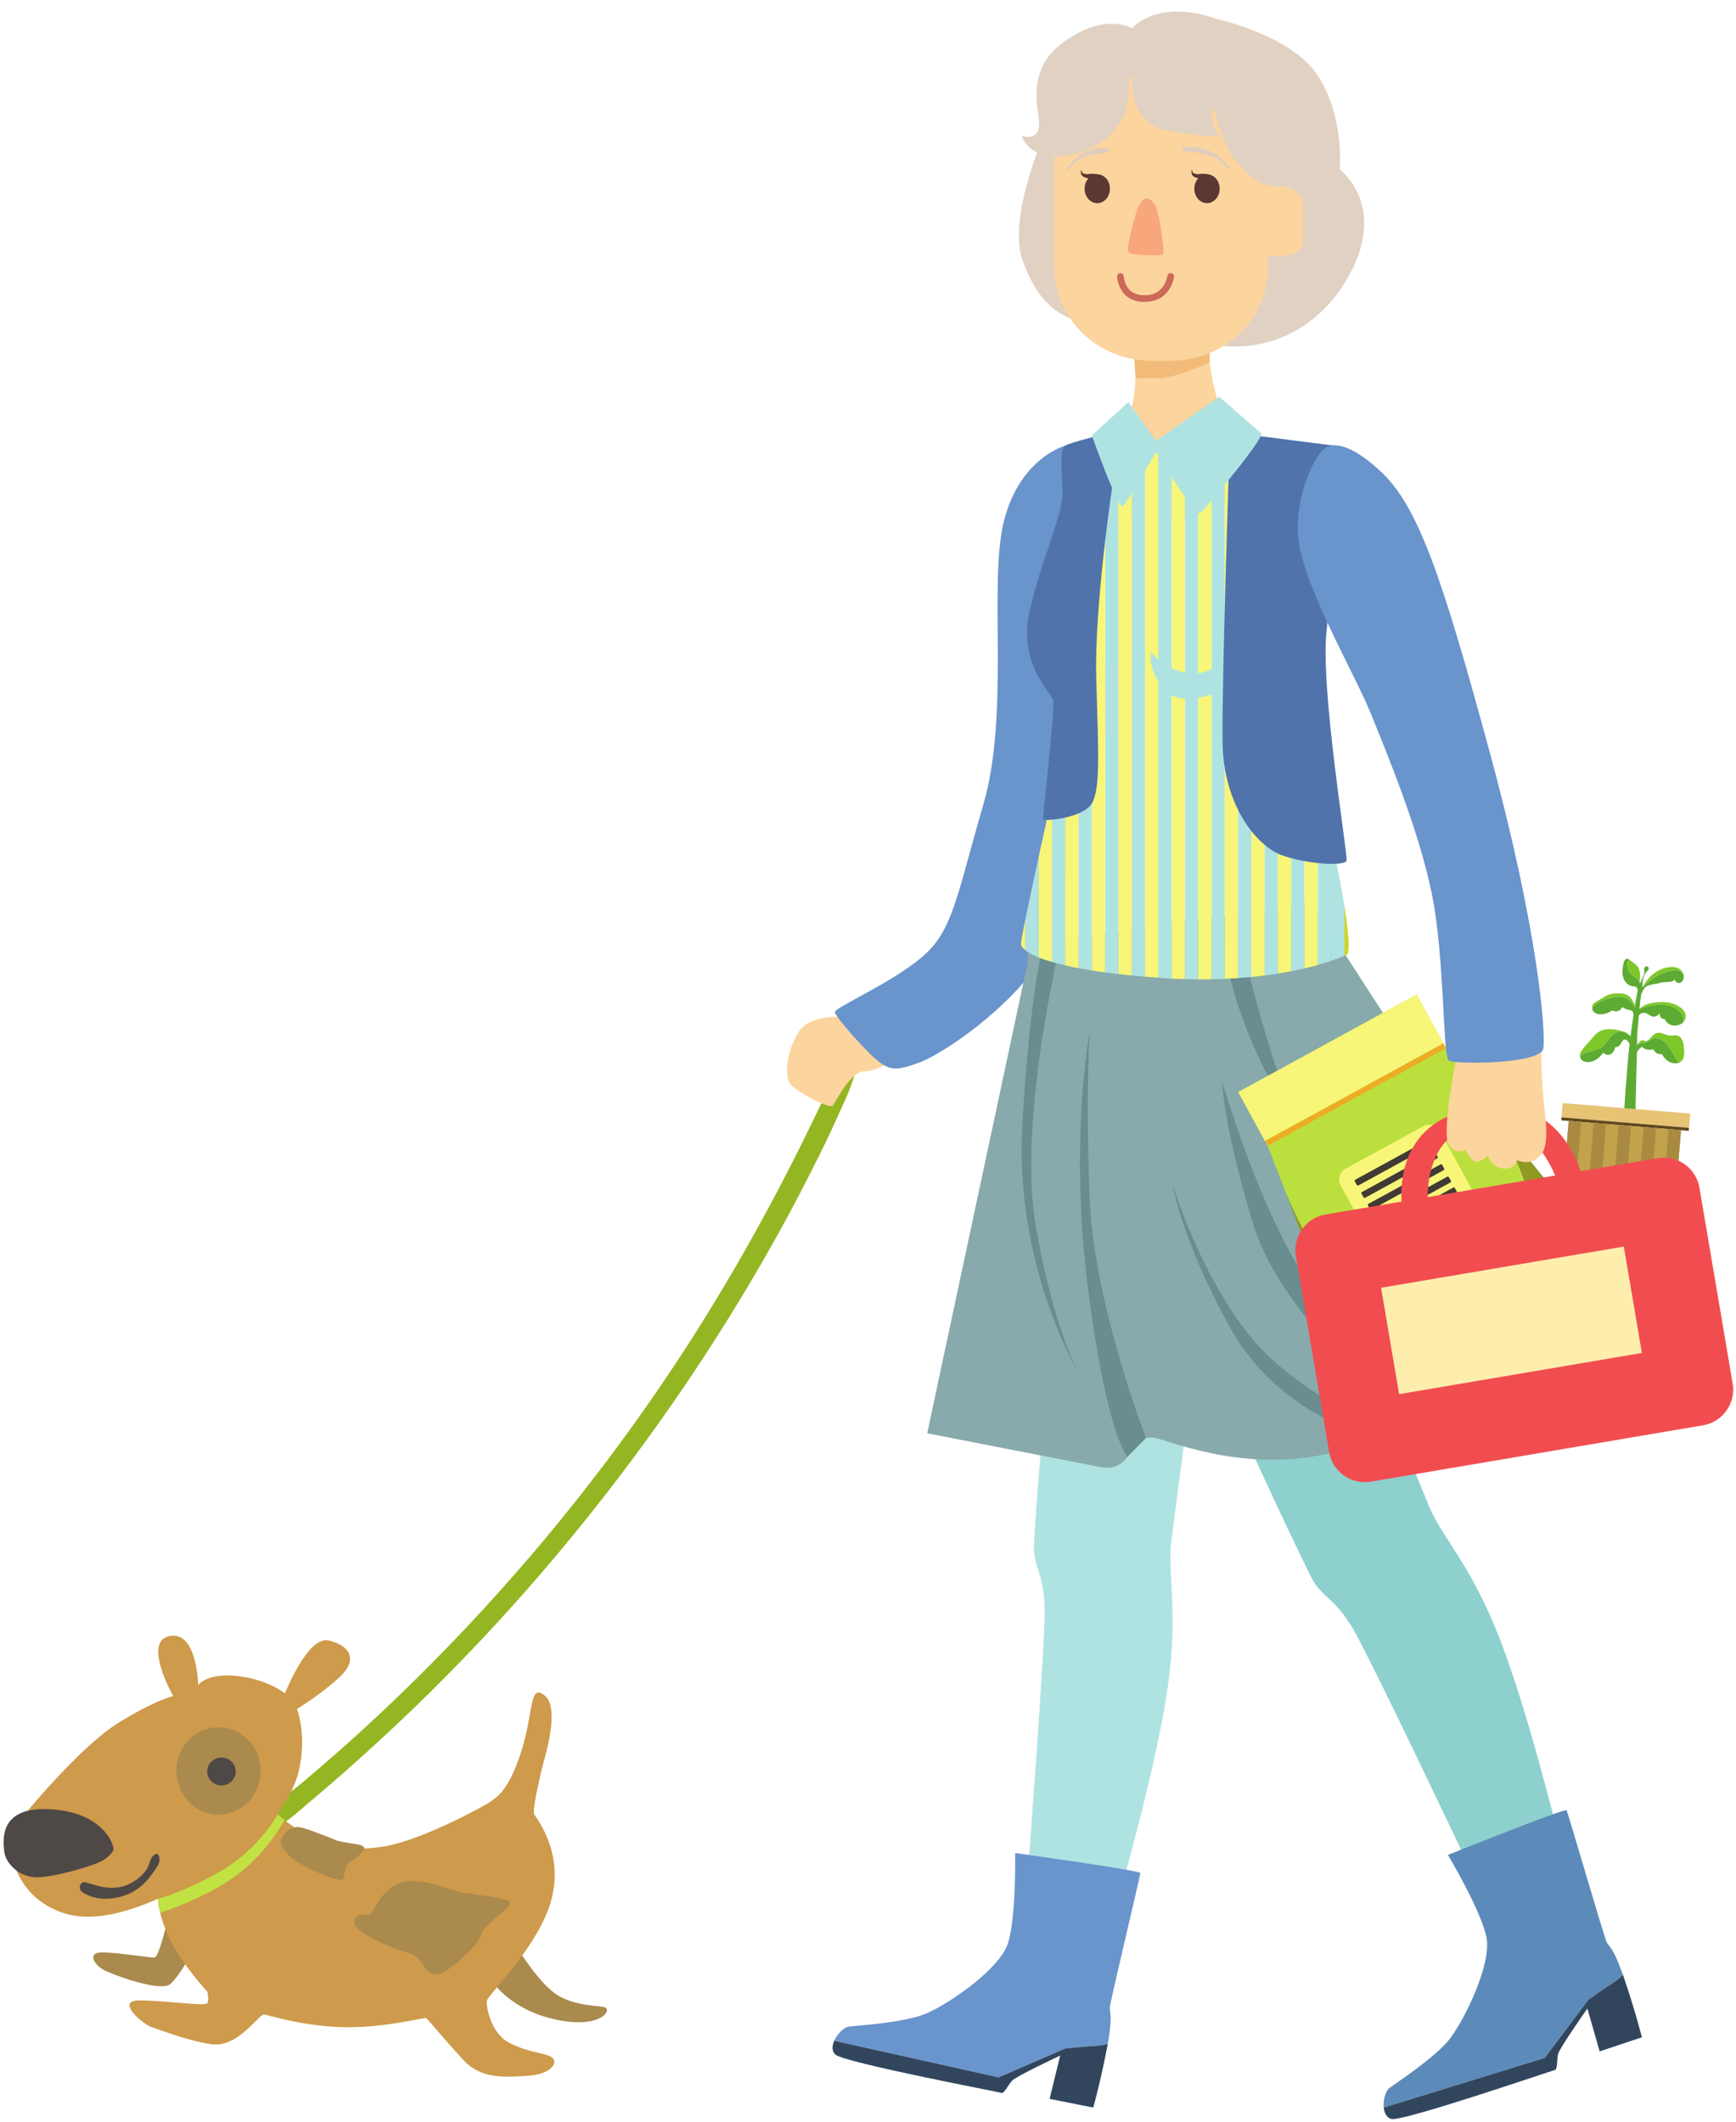 <?xml version="1.0" encoding="UTF-8"?><svg xmlns="http://www.w3.org/2000/svg" xmlns:xlink="http://www.w3.org/1999/xlink" height="2890.9" preserveAspectRatio="xMidYMid meet" version="1.0" viewBox="816.8 550.7 2365.3 2890.9" width="2365.3" zoomAndPan="magnify"><g><g><path d="M 1964.375 1999.961 C 1952.133 2017.539 1944.07 2037.746 1934.59 2056.93 C 1925.062 2076.211 1915.816 2095.637 1906.211 2114.895 C 1887.273 2152.828 1867.512 2190.355 1846.984 2227.426 C 1805.625 2302.184 1760.812 2375.059 1712.473 2445.5 C 1616.043 2586.055 1506.246 2717.25 1385.012 2837.062 C 1351.145 2870.523 1316.441 2903.16 1280.777 2934.691 C 1263.172 2950.25 1245.383 2965.582 1227.387 2980.66 C 1208.949 2996.113 1187.398 3009.762 1174.168 3030 C 1169.828 3036.641 1177.129 3046.902 1184.918 3043.992 C 1205.41 3036.332 1220.738 3021.121 1237.344 3007.172 C 1253.336 2993.75 1269.164 2980.152 1284.832 2966.363 C 1317.133 2937.922 1348.852 2908.801 1379.832 2878.922 C 1441.809 2819.16 1500.934 2756.453 1556.965 2691.078 C 1669.324 2559.98 1769.836 2418.613 1856.07 2268.996 C 1880.16 2227.168 1903.117 2184.723 1924.738 2141.547 C 1935.539 2120 1946.375 2098.363 1956.152 2076.309 C 1966.004 2054.066 1977.715 2031.605 1982.992 2007.801 C 1985.543 1996.273 1970.973 1990.504 1964.375 1999.961" fill="#95b623"/></g><g><path d="M 2196.281 1461.469 C 2196.281 1461.469 2170.285 1744.445 2096.469 1836.629 C 2049.371 1895.418 1967.797 1936.363 1967.797 1936.363 C 1967.797 1936.363 1920.312 1931.832 1904.91 1956.859 C 1889.508 1981.867 1883.012 2018.016 1895.844 2030.102 C 1908.68 2042.188 1947.707 2061.605 1951.273 2057.371 C 1954.871 2053.137 1976.379 2008.938 1995.223 2010.277 C 2014.066 2011.613 2062.531 1981.668 2117.523 1931.02 C 2172.516 1880.391 2241.926 1810.355 2283.555 1678.586 C 2325.199 1546.848 2348.203 1461.469 2348.203 1461.469 L 2196.281 1461.469" fill="#fcd49d"/></g><g><path d="M 2267.492 1158.227 C 2267.492 1158.227 2206.926 1174.699 2184.977 1259.359 C 2163.008 1344.023 2193.203 1521.57 2156.609 1646.941 C 2120 1772.328 2115.414 1819.383 2072.402 1855.348 C 2029.395 1891.297 1954.27 1923.344 1954.34 1929.742 C 1954.426 1936.121 2001.012 1988.301 2015.656 1998.379 C 2030.301 2008.438 2037.621 2010.27 2069.648 1998.379 C 2101.691 1986.473 2192.297 1925.539 2237.141 1855.348 C 2281.98 1785.141 2320.633 1304.777 2320.633 1304.777 L 2267.492 1158.227" fill="#6994cc"/></g><g><path d="M 2240.168 2464.391 C 2240.168 2464.391 2225.469 2634.613 2225.469 2660.434 C 2225.469 2686.254 2239.57 2695.812 2240.168 2744.582 C 2240.77 2793.355 2216.867 3107.012 2216.867 3107.012 L 2345.008 3122.312 C 2345.008 3122.312 2393.777 2951.145 2408.105 2847.863 C 2422.465 2744.582 2407.164 2695.812 2412.891 2649.914 C 2418.633 2604.016 2437.762 2459.617 2437.762 2459.617 L 2240.168 2464.391" fill="#afe3e2"/></g><g><path d="M 2177.422 3381.23 L 2268.508 3341.781 C 2268.508 3341.781 2297.305 3338.93 2311.543 3338.188 C 2317.055 3337.91 2322.043 3336.812 2326.117 3335.582 C 2333.156 3296.461 2328.734 3293.789 2328.879 3286.488 C 2329.039 3278.82 2370.59 3106.699 2370.43 3102.879 C 2370.27 3099.062 2199.863 3075.621 2199.863 3075.621 C 2199.863 3075.621 2201.695 3164.551 2189.785 3199.508 C 2177.844 3234.469 2109.012 3281.41 2078.922 3294.16 C 2048.832 3306.918 1984.852 3310.57 1973.438 3312.008 C 1966.805 3312.84 1957.672 3321.801 1953.453 3331.332 L 2177.422 3381.23" fill="#6994cc"/></g><g><path d="M 1954.945 3350.121 C 1966.887 3361.102 2177.223 3401.039 2181.105 3402.34 C 2184.984 3403.629 2190.238 3391.879 2195.719 3385.781 C 2201.211 3379.691 2261.277 3351.551 2261.277 3351.551 L 2246.891 3410.539 L 2306.371 3422.391 C 2306.371 3422.391 2316.348 3386.562 2324.996 3341.621 C 2325.395 3339.5 2325.75 3337.512 2326.109 3335.582 C 2322.039 3336.812 2317.047 3337.91 2311.539 3338.191 C 2297.297 3338.93 2268.512 3341.781 2268.512 3341.781 L 2177.422 3381.23 L 1953.445 3331.332 C 1950.363 3338.262 1949.891 3345.492 1954.945 3350.121" fill="#31465d"/></g><g><path d="M 2521.828 2527.207 C 2521.828 2527.207 2593.367 2682.359 2606.168 2704.789 C 2618.949 2727.219 2635.934 2728.547 2660.617 2770.617 C 2685.301 2812.68 2819.887 3097 2819.887 3097 L 2938.793 3046.82 C 2938.793 3046.82 2896.367 2873.969 2857.68 2777.141 C 2818.969 2680.316 2781.523 2645.527 2763.762 2602.809 C 2746.023 2560.098 2691.105 2425.18 2691.105 2425.18 L 2521.828 2527.207" fill="#8ed0cd"/></g><g><path d="M 2921.445 3354.75 L 2981.039 3275.371 C 2981.039 3275.371 3004.633 3258.633 3016.633 3250.941 C 3021.277 3247.961 3025.066 3244.531 3028.004 3241.453 C 3014.758 3203.973 3009.574 3203.84 3006.102 3197.434 C 3002.441 3190.691 2953.27 3020.59 2951.223 3017.352 C 2949.199 3014.113 2789.57 3078.152 2789.57 3078.152 C 2789.57 3078.152 2835.215 3154.5 2842.18 3190.781 C 2849.129 3227.051 2812.566 3301.934 2792.746 3327.91 C 2772.926 3353.902 2719.164 3388.762 2709.949 3395.672 C 2704.617 3399.672 2701.109 3411.984 2702.168 3422.352 L 2921.445 3354.75" fill="#5c8bba"/></g><g><path d="M 2712.773 3437.93 C 2728.586 3441.551 2931.098 3372.062 2935.105 3371.262 C 2939.133 3370.469 2937.859 3357.66 2939.602 3349.641 C 2941.344 3341.629 2979.602 3287.441 2979.602 3287.441 L 2996.316 3345.809 L 3053.871 3326.629 C 3053.871 3326.629 3044.785 3290.559 3030.02 3247.25 C 3029.328 3245.211 3028.652 3243.301 3028.016 3241.449 C 3025.074 3244.531 3021.289 3247.961 3016.645 3250.941 C 3004.633 3258.629 2981.047 3275.367 2981.047 3275.367 L 2921.449 3354.75 L 2702.168 3422.352 C 2702.938 3429.891 2706.105 3436.41 2712.773 3437.93" fill="#31465d"/></g><g><path d="M 2216.879 1862.887 L 2080.121 2503.598 C 2080.121 2503.598 2265.652 2539.938 2315.359 2549.5 C 2365.09 2559.059 2351.707 2497.859 2395.699 2511.25 C 2439.672 2524.637 2542.953 2561.406 2659.621 2521.988 C 2776.285 2482.559 2724.645 2440.477 2753.34 2436.656 C 2782.039 2432.828 2852.801 2432.828 2935.031 2398.41 C 3017.281 2363.98 2977.113 2341.027 3003.898 2337.207 C 3030.664 2333.379 3116.414 2274.09 3108.918 2262.617 C 3101.426 2251.137 2927.383 2253.047 2881.477 2197.59 C 2835.594 2142.117 2604.156 1780.656 2604.156 1780.656 L 2216.879 1838.031 L 2216.879 1862.887" fill="#88aaac"/></g><g><path d="M 2378.301 2510.016 C 2378.301 2510.016 2307.23 2327.645 2301.496 2184.203 C 2295.762 2040.762 2301.496 1956.137 2301.496 1956.137 C 2301.496 1956.137 2273.449 2103.867 2298.957 2304.695 C 2324.445 2505.508 2352.883 2535.754 2352.883 2535.754 L 2378.301 2510.016" fill="#6a8d90"/></g><g><path d="M 2482.242 2024.973 C 2482.242 2024.973 2545.348 2244.441 2624.254 2330.508 C 2703.141 2416.578 2745.246 2440.527 2745.246 2440.527 L 2733.02 2478.617 C 2733.02 2478.617 2565.441 2354.898 2523.84 2217.191 C 2482.242 2079.488 2482.242 2024.973 2482.242 2024.973" fill="#6a8d90"/></g><g><path d="M 2594.738 2012.062 C 2594.738 2012.062 2697.402 2212.891 2823.637 2271.699 C 2949.852 2330.512 2996.789 2339.41 2996.789 2339.41 L 2988.164 2361.172 C 2988.164 2361.172 2812.145 2337.684 2710.309 2205.723 C 2608.457 2073.746 2594.738 2012.062 2594.738 2012.062" fill="#6a8d90"/></g><g><path d="M 2414.824 2165.59 C 2414.824 2165.59 2465.012 2330.512 2555.387 2407.969 C 2645.758 2485.43 2715.891 2495.25 2715.891 2495.25 L 2690.18 2509.941 C 2690.18 2509.941 2561.133 2482.188 2493.703 2361.172 C 2426.289 2240.137 2414.824 2165.59 2414.824 2165.59" fill="#6a8d90"/></g><g><path d="M 2262.75 1831.223 C 2262.75 1831.223 2202.523 2076.613 2228.34 2222.934 C 2254.156 2369.242 2288.242 2425.184 2288.242 2425.184 C 2288.242 2425.184 2198.23 2277.445 2209.699 2082.355 C 2221.168 1887.277 2240.176 1831.223 2240.176 1831.223 L 2262.75 1831.223" fill="#6a8d90"/></g><g><path d="M 2731.816 2258.793 C 2731.816 2258.793 2594.117 2131.137 2551.078 1992 C 2508.039 1852.859 2501.371 1795.879 2501.371 1795.879 L 2482.23 1798.711 C 2482.23 1798.711 2474.891 1901.633 2565.34 2055.098 C 2655.793 2208.602 2731.816 2258.793 2731.816 2258.793" fill="#6a8d90"/></g><g><path d="M 2671.574 2004.902 C 2671.574 2004.902 2737.555 2112.535 2800.68 2165.582 C 2863.789 2218.629 2912.371 2220.199 2912.371 2220.199 L 2881.477 2197.582 C 2881.477 2197.582 2788.961 2149.539 2749.043 2102.207 C 2709.113 2054.859 2671.574 2004.902 2671.574 2004.902" fill="#6a8d90"/></g><g><path d="M 3092.383 1979.371 C 3084.02 1965.852 3074.129 1965.203 3071.414 1964.973 C 3068.684 1964.746 3058.719 1972.344 3056.348 1971.543 C 3053.961 1970.723 3047.297 1974.312 3047.297 1974.312 C 3047.355 1969.883 3047.395 1965.434 3047.414 1961 C 3047.586 1958.996 3047.777 1956.992 3047.949 1954.988 C 3048.578 1948.094 3049.148 1941.18 3049.742 1934.27 C 3051.574 1932.281 3053.273 1930.641 3056.559 1930.773 C 3060.895 1930.945 3063.414 1933.734 3067.102 1935.355 C 3069.906 1936.578 3072.961 1935.871 3075.426 1934.172 C 3076.516 1933.426 3077.449 1932.492 3078.195 1931.383 C 3078.215 1931.766 3078.215 1932.168 3078.215 1932.531 C 3078.215 1934.613 3078.75 1936.504 3080.391 1937.859 C 3081.672 1938.906 3083.141 1939.348 3084.781 1939.117 L 3084.82 1939.117 C 3084.992 1939.48 3085.164 1939.844 3085.336 1940.168 C 3087.32 1943.719 3090.512 1946.566 3094.484 1947.633 C 3099.504 1948.992 3105.637 1947.672 3109.57 1944.199 L 3109.703 1944.082 C 3109.855 1943.949 3110.008 1943.797 3110.16 1943.664 C 3112.566 1940.742 3109.723 1926.879 3092.27 1921.281 C 3074.129 1915.457 3050.562 1925.254 3050.562 1925.254 C 3050.887 1921.934 3051.23 1918.629 3051.633 1915.344 C 3052.035 1911.773 3052.586 1908.223 3053.141 1904.688 C 3055.316 1900.719 3056.578 1896.172 3061.125 1894.055 C 3062.5 1893.402 3064.16 1893.195 3065.629 1892.754 C 3067.328 1892.238 3068.934 1891.703 3070.711 1891.57 C 3073.918 1891.32 3076.59 1890.578 3079.664 1889.66 C 3085.012 1888.059 3090.914 1889.758 3096.031 1887.387 C 3096.945 1886.969 3097.824 1886.34 3098.609 1885.574 C 3099.812 1888.418 3101.777 1890.863 3105.387 1890.043 C 3109.129 1889.203 3110.926 1884.965 3110.926 1881.488 C 3110.945 1880.992 3110.906 1880.496 3110.828 1880 C 3108.367 1871.367 3098.418 1870.586 3083.445 1876.16 C 3068.477 1881.734 3054.402 1895.941 3054.402 1895.941 C 3054.496 1895.254 3054.594 1894.57 3054.668 1893.883 C 3054.879 1892.066 3054.668 1890.578 3054.707 1888.801 C 3054.746 1886.699 3055.68 1884.391 3056.293 1882.406 C 3056.559 1881.488 3056.848 1880.609 3057.152 1879.711 C 3058.145 1877.191 3059.422 1874.918 3061.906 1873.258 C 3062.844 1872.648 3063.031 1871.367 3062.938 1870.375 C 3062.898 1870.031 3062.859 1869.688 3062.844 1869.363 C 3062.652 1867.473 3060.035 1866.668 3058.699 1867.91 L 3057.953 1868.598 C 3057.191 1869.305 3056.637 1870.449 3056.922 1871.5 C 3057.648 1874.176 3057.207 1876.598 3056.367 1879.004 C 3056.312 1879.176 3056.254 1879.367 3056.176 1879.559 C 3055.777 1880.648 3055.301 1881.754 3054.82 1882.863 C 3054 1884.828 3052.586 1886.988 3052.188 1889.164 C 3052.129 1889.277 3052.09 1889.375 3052.016 1889.488 C 3051.711 1890.004 3051.422 1890.559 3051.156 1891.113 L 3051.156 1891.016 C 3051.156 1891.016 3049.723 1884.754 3043.422 1881.336 C 3037.141 1877.918 3034.715 1872.074 3033.875 1865.41 C 3033.055 1858.785 3037.922 1859.242 3037.922 1859.242 C 3035.801 1857.562 3033.414 1855.844 3031.125 1858.402 C 3028.621 1861.207 3028.164 1866.879 3027.668 1870.488 C 3027.094 1874.898 3027.172 1879.426 3028.738 1883.625 C 3030.055 1887.121 3032.367 1890.367 3035.535 1892.391 C 3036.93 1893.289 3038.457 1893.918 3040.098 1894.301 C 3042.238 1894.797 3047.469 1894.473 3047.414 1897.738 C 3047.395 1898.598 3047.812 1899.191 3048.387 1899.477 C 3047.812 1901.977 3047.375 1904.496 3046.898 1906.922 C 3046.02 1911.43 3045.215 1915.957 3044.492 1920.48 L 3044.203 1924.051 C 3044.203 1924.051 3037.465 1907.438 3022.551 1908.508 C 3007.617 1909.578 2984.625 1918.363 2986.516 1926.555 C 2987.262 1928.406 2988.637 1930.027 2990.414 1931.078 C 2994.137 1933.293 2999.102 1933.008 3003.188 1932.07 C 3006.969 1931.195 3010.445 1929.531 3013.539 1927.297 C 3016.648 1929.684 3022.301 1928.922 3024.918 1926.113 C 3025.527 1925.426 3025.969 1924.605 3026.406 1923.785 C 3026.848 1923.555 3027.266 1923.328 3027.727 1923.137 C 3029.406 1924.453 3031.523 1925.406 3032.957 1925.922 C 3035.27 1926.707 3038.074 1926.762 3040.234 1927.891 C 3042.125 1928.863 3041.855 1931.367 3042.523 1933.352 C 3041.836 1937.934 3041.168 1942.516 3040.5 1947.102 C 3039.719 1952.391 3038.992 1957.699 3038.344 1963.027 C 3038.344 1963.027 3030.148 1953.477 3019.457 1957.184 C 3008.762 1960.887 3006.34 1977.195 2990.719 1981.414 C 2975.078 1985.637 2969.332 1986.836 2970.23 1992.566 C 2970.801 1993.789 2971.719 1994.914 2972.996 1995.812 C 2976.492 1998.258 2981.227 1998.352 2985.199 1997.207 C 2991.5 1995.41 2997.668 1990.773 3001.047 1984.852 C 3003.664 1987.812 3008.059 1989.109 3012.086 1986.629 C 3014.777 1984.949 3016.82 1981.242 3017.566 1977.367 C 3018.367 1977.461 3019.207 1977.406 3019.992 1977.195 C 3024.574 1975.973 3025.242 1971.18 3028.184 1968.258 C 3031.641 1964.82 3035.441 1969.613 3037.121 1973.281 C 3035 1992.203 3033.453 2011.223 3032.078 2030.184 C 3030.953 2045.844 3029.559 2061.598 3029.406 2077.312 C 3029.348 2082.773 3036.699 2084.016 3038.496 2079.66 C 3040.711 2080.922 3043.898 2080.559 3044.566 2077.617 C 3045.828 2072.082 3045.215 2065.875 3045.312 2060.203 C 3045.406 2054.359 3045.523 2048.496 3045.637 2042.672 C 3045.887 2031.367 3046.113 2020.102 3046.438 2008.797 C 3046.668 2000.586 3046.973 1992.336 3047.164 1984.105 C 3047.297 1983.879 3047.449 1983.629 3047.605 1983.402 C 3048.691 1981.699 3049.992 1980.156 3051.52 1978.816 C 3052.301 1978.129 3053.371 1976.945 3054.574 1977.367 C 3054.992 1977.5 3055.527 1978.359 3055.891 1978.645 C 3057.191 1979.695 3058.641 1980.25 3060.266 1980.594 C 3063.031 1981.148 3066.66 1981.453 3069.43 1980.441 C 3070.555 1982.598 3072.18 1984.508 3073.746 1985.559 C 3075.637 1986.836 3078.75 1987.469 3081.191 1986.82 C 3081.688 1987.832 3082.262 1988.824 3082.93 1989.816 C 3085.738 1994.035 3089.938 1997.645 3094.922 1998.965 C 3099.543 2000.188 3104.738 1999.633 3108.176 1996.023 C 3102.043 2000.473 3100.766 1992.91 3092.383 1979.371" fill="#5dab33"/></g><g><path d="M 3033.867 1865.426 C 3034.688 1872.07 3037.121 1877.93 3043.414 1881.336 C 3049.703 1884.762 3051.125 1891.035 3051.125 1891.035 C 3051.09 1889.949 3051.09 1888.844 3051.125 1887.758 C 3051.184 1885.27 3051.426 1882.777 3051.426 1880.27 C 3051.406 1876.188 3050.883 1871.957 3048.598 1868.477 C 3046.258 1864.883 3042.531 1862.691 3039.145 1860.203 C 3038.75 1859.902 3038.34 1859.566 3037.91 1859.246 C 3037.91 1859.246 3033.043 1858.781 3033.867 1865.426" fill="#7ec729"/></g><g><path d="M 3083.438 1876.168 C 3098.418 1870.594 3108.359 1871.375 3110.824 1880.004 C 3110.422 1876.875 3108.762 1873.992 3106.336 1871.969 C 3099.926 1866.625 3090.305 1867.902 3082.996 1870.367 C 3075.383 1872.941 3068.246 1877.809 3062.938 1883.82 C 3060.02 1887.121 3057.766 1890.672 3055.668 1894.449 C 3055.227 1894.91 3054.809 1895.422 3054.387 1895.957 C 3054.387 1895.957 3068.453 1881.758 3083.438 1876.168" fill="#7ec729"/></g><g><path d="M 3109.582 1944.203 L 3109.699 1944.09 L 3109.582 1944.203" fill="#7ec729"/></g><g><path d="M 3092.273 1921.277 C 3109.734 1926.875 3112.562 1940.746 3110.156 1943.648 C 3112.141 1941.703 3113.461 1939.141 3113.633 1936.066 C 3114.148 1926.379 3102.934 1920.227 3095.004 1917.953 C 3086.082 1915.355 3075.938 1915.719 3066.883 1917.457 C 3061.301 1918.547 3054.961 1921.066 3050.566 1925.25 C 3050.566 1925.25 3074.141 1915.469 3092.273 1921.277" fill="#7ec729"/></g><g><path d="M 3022.535 1908.516 C 3037.457 1907.453 3044.184 1924.055 3044.184 1924.055 L 3044.48 1920.488 C 3044.031 1919.555 3043.566 1918.641 3043.117 1917.781 C 3041.176 1914.102 3039.047 1909.953 3035.57 1907.488 C 3032.172 1905.078 3027.672 1904.332 3023.617 1904.219 C 3018.762 1904.07 3013.941 1904.164 3009.348 1905.789 C 3004.941 1907.375 3000.887 1910.066 2996.891 1912.457 C 2993.418 1914.512 2987.926 1916.734 2986.395 1920.789 C 2985.664 1922.711 2985.797 1924.746 2986.523 1926.559 C 2984.617 1918.359 3007.629 1909.582 3022.535 1908.516" fill="#7ec729"/></g><g><path d="M 3111.215 1979.453 C 3110.758 1974.242 3110.09 1967.461 3105.945 1963.703 C 3101.133 1959.328 3095.309 1962.688 3089.754 1961.469 C 3084.539 1960.32 3079.918 1956.695 3074.324 1958.203 C 3068.824 1959.711 3066.82 1964.523 3062.715 1967.805 C 3061.629 1968.703 3060.137 1969.621 3058.648 1969.469 C 3057.352 1969.336 3056.395 1968.168 3055.02 1968.113 C 3052.633 1968.035 3050.648 1970.23 3049.195 1971.855 C 3048.512 1972.617 3047.879 1973.438 3047.289 1974.316 C 3047.289 1974.316 3053.953 1970.727 3056.34 1971.551 C 3058.707 1972.352 3068.652 1964.75 3071.383 1964.98 C 3074.113 1965.211 3084.004 1965.859 3092.367 1979.379 C 3100.75 1992.914 3102.031 2000.477 3108.16 1996.027 C 3112.32 1991.637 3111.73 1985.012 3111.215 1979.453" fill="#7ec729"/></g><g><path d="M 2990.711 1981.406 C 3006.352 1977.195 3008.754 1960.887 3019.453 1957.195 C 3030.152 1953.484 3038.336 1963.027 3038.336 1963.027 L 3038.188 1962.766 C 3035.559 1958.629 3031.273 1956.637 3026.648 1955.461 C 3016.77 1952.961 3003.18 1950.949 2994.27 1957.211 C 2989.703 1960.418 2986.238 1965.191 2982.66 1969.387 C 2978.781 1973.934 2974.008 1978.387 2970.973 1983.531 C 2969.273 1986.422 2968.922 1989.797 2970.227 1992.574 C 2969.332 1986.852 2975.09 1985.641 2990.711 1981.406" fill="#7ec729"/></g><g><path d="M 3118.051 2087.426 L 2944.344 2073.16 L 2945.953 2053.719 L 3119.656 2067.996 L 3118.051 2087.426" fill="#e6c474"/></g><g><path d="M 3117.719 2091.484 L 2944.008 2077.219 L 2944.332 2073.164 L 3118.043 2087.434 L 3117.719 2091.484" fill="#5f481d"/></g><g><path d="M 3097.312 2210.883 L 2944.242 2198.301 L 2954.133 2078.043 L 3107.188 2090.625 L 3097.312 2210.883" fill="#c2a34c"/></g><g><path d="M 2944.246 2198.297 L 2946.109 2219.137 L 2995.301 2223.188 L 3006.406 2203.406 L 2944.246 2198.297" fill="#856424"/></g><g><path d="M 3097.309 2210.879 L 3092.086 2231.141 L 3042.887 2227.102 L 3035.156 2205.77 L 3097.309 2210.879" fill="#856424"/></g><g><path d="M 2961.25 2199.695 L 2944.262 2198.297 L 2954.141 2078.031 L 2971.148 2079.434 L 2961.25 2199.695" fill="#a98a41"/></g><g><path d="M 2995.266 2202.492 L 2978.25 2201.102 L 2988.133 2080.836 L 3005.148 2082.234 L 2995.266 2202.492" fill="#a98a41"/></g><g><path d="M 3029.285 2205.285 L 3012.281 2203.887 L 3022.164 2083.629 L 3039.168 2085.027 L 3029.285 2205.285" fill="#a98a41"/></g><g><path d="M 3063.289 2208.086 L 3046.301 2206.688 L 3056.18 2086.422 L 3073.188 2087.82 L 3063.289 2208.086" fill="#a98a41"/></g><g><path d="M 3097.312 2210.883 L 3080.289 2209.48 L 3090.184 2089.215 L 3107.188 2090.625 L 3097.312 2210.883" fill="#a98a41"/></g><g><path d="M 2565.945 2168.379 C 2566.402 2169.602 2566.883 2170.84 2567.359 2172.082 C 2580.426 2205.301 2682.637 2448.73 2839.246 2363.039 C 2995.859 2277.359 2846.012 2060.062 2825.059 2031.113 C 2803.094 2001.285 2787.012 1978.918 2787.012 1978.918 L 2786.992 1978.898 L 2746.965 1905.73 L 2503.875 2038.723 L 2543.906 2111.891 L 2543.926 2111.93 C 2543.926 2111.93 2553.355 2135.695 2565.926 2168.371 L 2565.945 2168.379" fill="#bbe03d"/></g><g><path d="M 2839.246 2363.039 C 2682.621 2448.73 2580.426 2205.301 2567.355 2172.082 C 2586.695 2222.41 2612.648 2291.75 2623.508 2328.762 C 2641.82 2391.199 2659.328 2443.891 2683.164 2487.449 C 2706.98 2531.02 2731.586 2540.781 2731.586 2540.781 L 2767.742 2520.992 L 3010.836 2387.992 L 3046.992 2368.211 C 3046.992 2368.211 3052.027 2342.242 3028.191 2298.68 C 3004.355 2255.109 2969.438 2211.961 2926.727 2162.871 C 2901.395 2133.77 2857.016 2074.527 2825.055 2031.105 C 2846.008 2060.051 2995.855 2277.359 2839.246 2363.039" fill="#8e9a24"/></g><g><path d="M 2783.438 1972.379 L 2540.34 2105.367 L 2503.879 2038.734 L 2746.961 1905.727 L 2783.438 1972.379" fill="#f7f678"/></g><g><path d="M 2787.023 1978.914 L 2543.918 2111.922 L 2540.348 2105.371 L 2783.449 1972.363 L 2787.023 1978.914" fill="#ecad25"/></g><g><path d="M 2873.355 2299.637 L 2767.48 2357.578 C 2759.375 2362.008 2749.234 2359.039 2744.793 2350.949 L 2643.504 2165.801 C 2639.078 2157.715 2642.051 2147.559 2650.137 2143.133 L 2756.031 2085.199 C 2764.137 2080.773 2774.273 2083.746 2778.699 2091.832 L 2880.008 2276.98 C 2884.434 2285.07 2881.457 2295.219 2873.355 2299.637" fill="#f7f678"/></g><g><path d="M 2765.906 2112.16 L 2667.535 2165.988 C 2666.789 2166.395 2665.855 2166.121 2665.449 2165.375 L 2662.629 2160.234 C 2662.223 2159.484 2662.512 2158.551 2663.242 2158.145 L 2761.613 2104.332 C 2762.359 2103.91 2763.293 2104.18 2763.699 2104.93 L 2766.52 2110.07 C 2766.926 2110.816 2766.652 2111.75 2765.906 2112.16" fill="#413a35"/></g><g><path d="M 2775.078 2128.941 L 2676.707 2182.762 C 2675.957 2183.168 2675.039 2182.898 2674.629 2182.148 L 2671.82 2177.004 C 2671.395 2176.27 2671.664 2175.336 2672.414 2174.926 L 2770.789 2121.105 C 2771.539 2120.68 2772.473 2120.973 2772.883 2121.703 L 2775.691 2126.848 C 2776.102 2127.598 2775.828 2128.531 2775.078 2128.941" fill="#413a35"/></g><g><path d="M 2783.895 2145.055 L 2685.535 2198.875 C 2684.781 2199.285 2683.844 2199.012 2683.434 2198.277 L 2680.633 2193.133 C 2680.223 2192.383 2680.496 2191.441 2681.246 2191.031 L 2779.605 2137.215 C 2780.359 2136.805 2781.297 2137.094 2781.707 2137.828 L 2784.512 2142.973 C 2784.922 2143.723 2784.648 2144.645 2783.895 2145.055" fill="#413a35"/></g><g><path d="M 2793.07 2161.828 L 2694.711 2215.652 C 2693.973 2216.062 2693.031 2215.789 2692.617 2215.035 L 2689.809 2209.891 C 2689.395 2209.156 2689.668 2208.211 2690.426 2207.801 L 2788.781 2153.992 C 2789.539 2153.582 2790.48 2153.855 2790.875 2154.609 L 2793.688 2159.734 C 2794.098 2160.488 2793.824 2161.434 2793.07 2161.828" fill="#413a35"/></g><g><path d="M 2801.184 2176.645 L 2702.816 2230.453 C 2702.059 2230.867 2701.129 2230.609 2700.719 2229.852 L 2697.914 2224.711 C 2697.504 2223.973 2697.762 2223.027 2698.516 2222.617 L 2796.887 2168.805 C 2797.625 2168.395 2798.57 2168.668 2798.984 2169.426 L 2801.785 2174.547 C 2802.199 2175.305 2801.922 2176.234 2801.184 2176.645" fill="#413a35"/></g><g><path d="M 2810.359 2193.426 L 2711.992 2247.238 C 2711.254 2247.652 2710.305 2247.375 2709.891 2246.617 L 2707.078 2241.492 C 2706.68 2240.734 2706.957 2239.805 2707.699 2239.391 L 2806.062 2185.578 C 2806.82 2185.164 2807.754 2185.438 2808.148 2186.18 L 2810.961 2191.32 C 2811.375 2192.062 2811.098 2193.012 2810.359 2193.426" fill="#413a35"/></g><g><path d="M 2838.531 2244.945 L 2740.172 2298.75 C 2739.426 2299.16 2738.484 2298.891 2738.082 2298.141 L 2735.262 2293 C 2734.859 2292.262 2735.121 2291.32 2735.871 2290.91 L 2834.246 2237.086 C 2834.992 2236.688 2835.934 2236.965 2836.336 2237.715 L 2839.141 2242.836 C 2839.559 2243.586 2839.277 2244.527 2838.531 2244.945" fill="#413a35"/></g><g><path d="M 2847.703 2261.711 L 2749.344 2315.531 C 2748.594 2315.934 2747.648 2315.664 2747.246 2314.914 L 2744.449 2309.781 C 2744.031 2309.031 2744.309 2308.094 2745.062 2307.684 L 2843.422 2253.875 C 2844.156 2253.465 2845.098 2253.734 2845.52 2254.484 L 2848.332 2259.613 C 2848.734 2260.363 2848.453 2261.305 2847.703 2261.711" fill="#413a35"/></g><g><path d="M 2855.168 2275.316 L 2756.797 2329.137 C 2756.059 2329.547 2755.113 2329.266 2754.711 2328.527 L 2751.891 2323.387 C 2751.484 2322.637 2751.766 2321.707 2752.52 2321.297 L 2850.875 2267.477 C 2851.629 2267.066 2852.555 2267.348 2852.977 2268.086 L 2855.781 2273.227 C 2856.184 2273.977 2855.922 2274.906 2855.168 2275.316" fill="#413a35"/></g><g><path d="M 2864.34 2292.09 L 2765.969 2345.91 C 2765.23 2346.32 2764.301 2346.051 2763.879 2345.301 L 2761.066 2340.16 C 2760.66 2339.418 2760.941 2338.48 2761.68 2338.07 L 2860.051 2284.25 C 2860.809 2283.84 2861.738 2284.121 2862.145 2284.867 L 2864.957 2290 C 2865.359 2290.75 2865.098 2291.691 2864.34 2292.09" fill="#413a35"/></g><g><path d="M 3137.195 2492.742 L 2684.629 2569.562 C 2657.766 2574.113 2632.289 2556.043 2627.742 2529.184 L 2582.449 2262.391 C 2577.898 2235.535 2595.977 2210.062 2622.84 2205.504 L 2849.125 2167.094 L 3075.406 2128.684 C 3102.27 2124.125 3127.727 2142.203 3132.293 2169.062 L 3177.566 2435.852 C 3182.137 2462.711 3164.059 2488.18 3137.195 2492.742" fill="#f14d50"/></g><g><path d="M 3053.871 2394.18 L 2723.117 2450.32 L 2698.516 2305.359 L 3029.25 2249.219 L 3053.871 2394.18" fill="#fdeead"/></g><g><path d="M 2729.156 2208.684 C 2729.156 2208.684 2699.234 2081.996 2829.293 2059.93 C 2959.352 2037.848 2977.473 2174.504 2977.473 2174.504 L 2945.102 2179.996 C 2945.102 2179.996 2919 2067.145 2833 2081.742 C 2747.02 2096.336 2763.059 2203.656 2763.059 2203.656 L 2729.156 2208.684" fill="#f14d50"/></g><g><path d="M 2475.07 576.754 C 2475.07 576.754 2576.715 598.344 2612.922 654.672 C 2649.148 710.996 2642.094 781.5 2642.094 781.5 C 2642.094 781.5 2708.5 830.707 2654.168 927.27 C 2599.859 1023.836 2502.223 1036.75 2440.121 1011.781 C 2378.02 986.789 2487.188 787.168 2487.188 787.168 L 2475.07 576.754" fill="#e1d1c2"/></g><g><path d="M 2245.758 719.055 C 2245.758 719.055 2188.09 843.789 2209.887 905.141 C 2231.668 966.516 2264.758 989.238 2311.82 992.66 C 2358.859 996.102 2314.477 719.055 2314.477 719.055 L 2245.758 719.055" fill="#e1d1c2"/></g><g><path d="M 2552.863 1152.184 C 2552.863 1152.184 2495.172 1144.375 2481.145 1110.871 C 2467.113 1077.352 2463.98 1033.695 2463.98 1033.695 L 2362.652 1033.695 C 2362.652 1033.695 2373.52 1124.793 2331.789 1145.43 C 2290.062 1166.066 2278.469 1167.777 2278.469 1167.777 C 2278.469 1167.777 2240.109 1265.395 2393.371 1259.059 C 2546.621 1252.746 2552.863 1152.184 2552.863 1152.184" fill="#fcd49d"/></g><g><path d="M 2465.078 1044.375 C 2465.078 1044.375 2419.836 1065.918 2394.879 1065.918 C 2369.922 1065.918 2363.828 1065.918 2363.828 1065.918 L 2361.621 1026.422 L 2465.078 1026.422 L 2465.078 1044.375" fill="#f2bb79"/></g><g><path d="M 2541.188 899.844 L 2561.969 899.844 C 2578.789 899.844 2592.434 890.355 2592.434 878.652 L 2592.434 829.25 C 2592.434 817.547 2578.789 804.547 2561.969 804.547 L 2541.188 804.547 C 2524.367 804.547 2510.723 814.035 2510.723 825.758 L 2510.723 878.652 C 2510.723 890.355 2524.367 899.844 2541.188 899.844" fill="#fcd49d"/></g><g><path d="M 2253.32 723.371 L 2253.32 915.125 C 2253.32 985.371 2312.723 1042.309 2386.023 1042.309 L 2411.949 1042.309 C 2485.25 1042.309 2544.656 985.371 2544.656 915.125 L 2544.656 716.422 C 2544.656 646.18 2485.25 589.242 2411.949 589.242 L 2386.023 589.242 C 2312.723 589.242 2253.32 646.18 2253.32 716.422 L 2253.32 723.371" fill="#fcd49d"/></g><g><path d="M 2294.551 807.852 C 2294.551 818.707 2302.293 827.535 2311.832 827.535 C 2321.367 827.535 2329.09 818.707 2329.09 807.852 C 2329.09 796.973 2321.367 788.168 2311.832 788.168 C 2302.293 788.168 2294.551 796.973 2294.551 807.852" fill="#5a3934"/></g><g><path d="M 2444.047 807.852 C 2444.047 818.707 2451.773 827.535 2461.309 827.535 C 2470.848 827.535 2478.59 818.707 2478.59 807.852 C 2478.59 796.973 2470.848 788.168 2461.309 788.168 C 2451.773 788.168 2444.047 796.973 2444.047 807.852" fill="#5a3934"/></g><g><path d="M 2388.934 898.645 C 2377.816 898.645 2362.977 897.242 2358.762 896.5 C 2351.938 895.293 2351.547 892.016 2358.762 862.973 C 2366 833.934 2370.426 821.645 2379.652 820.863 C 2379.652 820.863 2386.066 821.645 2391.316 831.531 C 2396.523 841.402 2403.348 892.309 2401.887 896.5 C 2401.32 898.102 2395.84 898.645 2388.934 898.645" fill="#f8a67c"/></g><g><path d="M 2463.859 788.18 C 2463.859 788.18 2455.23 786.938 2451.32 787.746 C 2447.434 788.555 2442.793 787.191 2441.883 785.75 C 2440.977 784.289 2440.977 781.566 2440.977 781.566 C 2440.977 781.566 2439.059 784.469 2440.977 788.754 C 2442.871 793.016 2451.066 793.828 2451.066 793.828 L 2463.859 788.18" fill="#5a3934"/></g><g><path d="M 2313.227 788.18 C 2313.227 788.18 2304.578 786.938 2300.688 787.746 C 2296.777 788.555 2292.137 787.191 2291.211 785.75 C 2290.32 784.289 2290.32 781.566 2290.32 781.566 C 2290.32 781.566 2288.406 784.469 2290.32 788.754 C 2292.215 793.016 2300.391 793.828 2300.391 793.828 L 2313.227 788.18" fill="#5a3934"/></g><g><path d="M 2495.488 785.211 C 2495.488 785.211 2483.812 762.305 2461.309 755.02 C 2438.781 747.758 2428.086 750.672 2427.25 753.945 C 2426.43 757.215 2431.879 756.836 2446.422 758.473 C 2460.969 760.109 2470.965 763.023 2480.223 771.203 C 2489.5 779.383 2495.488 785.211 2495.488 785.211" fill="#decdbf"/></g><g><path d="M 2266.844 787.164 C 2266.844 787.164 2277.414 764.25 2297.812 756.992 C 2318.191 749.715 2327.883 752.625 2328.641 755.895 C 2329.379 759.168 2324.453 758.809 2311.293 760.441 C 2298.133 762.078 2289.078 764.988 2280.684 773.164 C 2272.289 781.34 2266.844 787.164 2266.844 787.164" fill="#decdbf"/></g><g><path d="M 2359.668 656.32 C 2359.668 656.32 2353.383 718.832 2406.199 728.543 C 2459.043 738.234 2481.812 736.777 2481.812 736.777 C 2481.812 736.777 2475.504 735.801 2470.172 721.75 C 2464.84 707.699 2471.145 696.59 2471.145 696.59 C 2471.145 696.59 2482.297 751.312 2502.656 772.156 C 2523.012 793 2529.785 804.938 2566.629 804.535 C 2603.469 804.133 2624.777 777.32 2623.828 762.383 C 2622.852 747.441 2618.98 738.234 2618.98 738.234 C 2618.98 738.234 2617.035 756.16 2607.828 757.621 C 2598.625 759.059 2573.418 762.465 2558.375 716.418 C 2543.371 670.371 2543.371 597.195 2466.785 573.914 C 2390.203 550.66 2359.137 589.238 2359.137 589.238 C 2359.137 589.238 2323.332 566.656 2266.133 607.859 C 2208.934 649.039 2236.082 707.211 2232.211 725.137 C 2228.316 743.082 2208.934 735.801 2208.934 735.801 C 2208.934 735.801 2219.109 773.133 2276.312 761.492 C 2333.512 749.852 2352.875 705.688 2354.332 685.84 C 2355.793 666.012 2355.793 654.371 2355.793 654.371 L 2359.668 656.32" fill="#e1d1c2"/></g><g><path d="M 2376.254 962.07 C 2364.738 962.07 2355.562 958.578 2348.977 951.688 C 2341.574 943.945 2339.422 933.828 2338.82 927.805 C 2338.535 925.066 2340.762 922.727 2343.52 922.84 C 2345.766 922.953 2347.598 924.672 2347.824 926.918 C 2348.316 931.617 2349.957 939.641 2355.562 945.477 C 2360.379 950.477 2367.344 953.008 2376.254 953.008 C 2399.855 953.008 2405.914 934.789 2407.461 926.539 C 2407.879 924.312 2409.859 922.707 2412.125 922.82 L 2412.184 922.82 C 2414.883 922.934 2416.922 925.387 2416.449 928.07 C 2414.016 942.02 2403.594 962.07 2376.254 962.07" fill="#cc6959"/></g><g><path d="M 2358.77 1156.113 L 2358.77 1879.859 C 2364.586 1880.434 2370.645 1880.977 2376.879 1881.52 L 2376.879 1153.562 L 2358.77 1156.113" fill="#afe3e2"/></g><g><path d="M 2553.418 1208.785 L 2539.832 1203.965 L 2539.832 1879.867 C 2546.125 1879.059 2552.164 1878.184 2557.945 1877.258 L 2557.945 1236.883 L 2553.418 1208.785" fill="#afe3e2"/></g><g><path d="M 2503.637 1191.086 L 2503.637 1883.441 C 2509.859 1883.008 2515.891 1882.492 2521.734 1881.926 L 2521.734 1197.516 L 2503.637 1191.086" fill="#afe3e2"/></g><g><path d="M 2467.406 1178.227 L 2467.406 1885.035 C 2473.605 1884.934 2479.629 1884.727 2485.516 1884.465 L 2485.516 1184.648 L 2467.406 1178.227" fill="#afe3e2"/></g><g><path d="M 2394.988 1152.504 L 2394.988 1882.914 C 2396.508 1883.02 2397.977 1883.141 2399.512 1883.246 C 2404.109 1883.559 2408.633 1883.84 2413.086 1884.082 L 2413.086 1158.934 L 2394.988 1152.504" fill="#afe3e2"/></g><g><path d="M 2213.93 1802.98 L 2213.93 1845.543 C 2217.766 1848.637 2223.621 1851.957 2232.035 1855.344 L 2232.035 1717.887 C 2225.398 1748.281 2218.621 1779.938 2213.93 1802.98" fill="#afe3e2"/></g><g><path d="M 2253.164 1622.219 C 2253.164 1622.219 2252.043 1627.23 2250.145 1635.727 L 2250.145 1861.48 C 2255.543 1863.051 2261.566 1864.609 2268.242 1866.148 L 2268.242 1463.441 L 2253.164 1622.219" fill="#afe3e2"/></g><g><path d="M 2322.566 1195.625 L 2322.566 1875.688 C 2328.324 1876.453 2334.363 1877.203 2340.664 1877.934 L 2340.664 1163.57 L 2322.566 1195.625" fill="#afe3e2"/></g><g><path d="M 2287.844 1257.051 L 2286.348 1272.938 L 2286.348 1869.922 C 2292.012 1870.992 2298.031 1872.031 2304.445 1873.051 L 2304.445 1227.68 L 2287.844 1257.051" fill="#afe3e2"/></g><g><path d="M 2431.211 1165.363 L 2431.211 1884.805 C 2437.367 1884.98 2443.387 1885.102 2449.316 1885.117 L 2449.316 1171.801 L 2431.211 1165.363" fill="#afe3e2"/></g><g><path d="M 2576.047 1349.277 L 2576.047 1874.023 C 2582.488 1872.77 2588.52 1871.469 2594.164 1870.152 L 2594.164 1461.664 L 2576.047 1349.277" fill="#afe3e2"/></g><g><path d="M 2648.488 1784.855 L 2648.488 1853.016 C 2649.793 1852.426 2650.836 1851.938 2651.586 1851.562 C 2657.16 1848.793 2653.77 1817.672 2648.488 1784.855" fill="#ced62e"/></g><g><path d="M 2612.258 1574.078 L 2612.258 1865.5 C 2619.18 1863.562 2625.199 1861.676 2630.363 1859.918 L 2630.363 1686.473 L 2612.258 1574.078" fill="#afe3e2"/></g><g><path d="M 2391.965 1151.445 L 2376.883 1153.559 L 2376.883 1881.512 C 2382.719 1882.004 2388.75 1882.477 2394.988 1882.93 L 2394.988 1152.512 L 2391.965 1151.445" fill="#f7f678"/></g><g><path d="M 2343.684 1158.234 L 2340.664 1163.574 L 2340.664 1877.934 C 2346.492 1878.594 2352.477 1879.242 2358.773 1879.852 L 2358.773 1156.105 L 2343.684 1158.234" fill="#f7f678"/></g><g><path d="M 2304.449 1227.688 L 2304.449 1873.051 C 2310.16 1873.965 2316.219 1874.84 2322.547 1875.684 L 2322.547 1195.633 L 2304.449 1227.688" fill="#f7f678"/></g><g><path d="M 2268.242 1463.453 L 2268.242 1866.156 C 2273.812 1867.426 2279.816 1868.699 2286.344 1869.938 L 2286.344 1272.945 L 2268.242 1463.453" fill="#f7f678"/></g><g><path d="M 2232.043 1717.887 L 2232.043 1855.348 C 2237.09 1857.379 2243.121 1859.441 2250.129 1861.484 L 2250.129 1635.734 C 2246.301 1653.008 2239.266 1684.688 2232.043 1717.887" fill="#f7f678"/></g><g><path d="M 2207.871 1836.488 C 2207.871 1839.043 2209.676 1842.152 2213.914 1845.547 L 2213.914 1802.98 C 2210.262 1820.977 2207.871 1833.719 2207.871 1836.488" fill="#f7f678"/></g><g><path d="M 2594.16 1461.676 L 2594.16 1870.148 C 2600.73 1868.613 2606.773 1867.039 2612.27 1865.504 L 2612.27 1574.066 L 2594.16 1461.676" fill="#f7f678"/></g><g><path d="M 2633.379 1705.203 L 2630.355 1686.469 L 2630.355 1859.922 C 2638.645 1857.109 2644.734 1854.672 2648.473 1853.016 L 2648.473 1784.852 C 2642.25 1746.23 2633.379 1705.203 2633.379 1705.203" fill="#afe3e2"/></g><g><path d="M 2557.961 1236.871 L 2557.961 1877.242 C 2564.301 1876.223 2570.336 1875.156 2576.066 1874.02 L 2576.066 1349.281 L 2557.961 1236.871" fill="#f7f678"/></g><g><path d="M 2521.73 1197.523 L 2521.73 1881.93 C 2527.988 1881.312 2534.004 1880.605 2539.832 1879.867 L 2539.832 1203.973 L 2521.73 1197.523" fill="#f7f678"/></g><g><path d="M 2485.512 1184.664 L 2485.512 1884.473 C 2491.711 1884.199 2497.754 1883.867 2503.629 1883.453 L 2503.629 1191.09 L 2485.512 1184.664" fill="#f7f678"/></g><g><path d="M 2449.305 1171.805 L 2449.305 1885.133 C 2455.465 1885.168 2461.52 1885.152 2467.402 1885.047 L 2467.402 1178.242 L 2449.305 1171.805" fill="#f7f678"/></g><g><path d="M 2413.086 1158.941 L 2413.086 1884.074 C 2419.258 1884.406 2425.27 1884.633 2431.195 1884.805 L 2431.195 1165.375 L 2413.086 1158.941" fill="#f7f678"/></g><g><path d="M 2333.875 1202.734 C 2333.875 1202.734 2307.469 1373.242 2310.488 1476.602 C 2313.504 1579.961 2315.77 1622.961 2305.207 1644.086 C 2294.645 1665.211 2238.816 1670.492 2238.062 1666.723 C 2237.305 1662.949 2254.66 1515.832 2251.641 1504.516 C 2248.625 1493.199 2203.355 1455.477 2219.953 1382.293 C 2236.551 1309.113 2265.977 1251.773 2264.465 1219.332 C 2262.957 1186.891 2261.449 1162.75 2267.5 1158.223 C 2273.52 1153.695 2330.105 1140.117 2330.105 1140.117 L 2333.875 1202.734" fill="#5073ab"/></g><g><path d="M 2385.277 1439.875 C 2385.277 1439.875 2426.617 1486.156 2469.879 1461 C 2513.121 1435.848 2514.129 1478.102 2514.129 1478.102 C 2514.129 1478.102 2432.656 1522.352 2405.488 1492.18 C 2378.34 1461.992 2385.277 1439.875 2385.277 1439.875" fill="#afe3e2"/></g><g><path d="M 2492.555 1143.898 C 2492.555 1143.898 2481.496 1473.84 2482.496 1561.363 C 2483.512 1648.867 2529.789 1704.203 2563.973 1716.273 C 2598.176 1728.328 2649.5 1731.359 2651.496 1723.301 C 2653.512 1715.258 2615.297 1488.926 2624.336 1409.461 C 2633.395 1329.98 2637.426 1158.23 2637.426 1158.23 L 2524.758 1143.898 L 2492.555 1143.898" fill="#5073ab"/></g><g><path d="M 2391.965 1166.539 C 2391.965 1166.539 2444.773 1255.555 2452.32 1249.523 C 2459.871 1243.492 2541.34 1145.41 2535.305 1140.895 C 2529.273 1136.359 2477.965 1091.086 2477.965 1091.086 L 2391.965 1151.441 L 2354.238 1098.633 L 2304.449 1143.91 C 2304.449 1143.91 2340.66 1246.508 2346.691 1240.477 C 2352.742 1234.445 2391.965 1166.539 2391.965 1166.539" fill="#afe3e2"/></g><g><path d="M 2801.727 1988.48 C 2801.727 1988.48 2780.625 2092.418 2790.449 2109.387 C 2800.254 2126.375 2813.508 2117.039 2813.508 2117.039 C 2813.508 2117.039 2818.246 2130.129 2826.223 2132.895 C 2834.195 2135.66 2844.234 2125.227 2844.234 2125.227 C 2844.234 2125.227 2849.477 2142.035 2865.566 2142.988 C 2881.676 2143.938 2883.848 2131.477 2883.848 2131.477 C 2883.848 2131.477 2896.902 2138.156 2908.844 2130.523 C 2920.785 2122.875 2927.09 2112.926 2921.523 2064.207 C 2915.938 2015.469 2917.016 1983.793 2917.016 1983.793 L 2801.727 1988.48" fill="#fcd49d"/></g><g><path d="M 2627.352 1159.043 C 2613.258 1159.871 2580.48 1219.922 2585.66 1283.148 C 2590.844 1346.379 2662.445 1467.938 2684.914 1523.848 C 2707.398 1579.758 2748.555 1677.879 2767.094 1765.746 C 2785.602 1853.629 2782.176 1991.023 2790.926 1995.973 C 2799.695 2000.922 2916.34 2000.957 2919.605 1979.242 C 2922.867 1957.508 2913.344 1821.801 2847.141 1577.82 C 2780.918 1333.844 2748.77 1240.652 2698.379 1193.438 C 2647.992 1146.223 2627.352 1159.043 2627.352 1159.043" fill="#6994cc"/></g><g><path d="M 1521.738 3205.109 C 1521.738 3205.109 1553.293 3256.668 1578.773 3270.629 C 1604.258 3284.578 1629.719 3282.758 1640.641 3285.789 C 1651.566 3288.828 1635.527 3316.129 1572.562 3302.168 C 1509.613 3288.219 1485.953 3248.176 1485.953 3248.176 L 1521.738 3205.109" fill="#aa8a4d"/></g><g><path d="M 1048.559 3151.121 C 1048.559 3151.121 1034.609 3217.238 1027.328 3217.852 C 1020.051 3218.461 959.988 3208.141 949.07 3211.781 C 938.148 3215.422 946.035 3228.16 958.168 3234.84 C 970.301 3241.512 1035.211 3265.172 1048.559 3254.25 C 1061.898 3243.328 1082.531 3204.102 1082.531 3204.102 L 1048.559 3151.121" fill="#aa8a4d"/></g><g><path d="M 1186.469 3015.621 C 1186.469 3015.621 1222.871 3049 1247.129 3056.281 C 1271.398 3063.559 1294.859 3074.879 1343.391 3065.988 C 1391.922 3057.09 1473.609 3013.41 1484.129 3006.129 C 1494.641 2998.852 1510.012 2989.949 1527 2937.379 C 1543.988 2884.801 1537.512 2842.738 1559.352 2861.34 C 1581.191 2879.949 1556.93 2951.531 1554.5 2963.059 C 1552.07 2974.578 1541.559 3017.449 1544.789 3023.121 C 1548.031 3028.781 1584.719 3073.922 1568.398 3137.898 C 1552.07 3201.871 1480.891 3269.012 1480.09 3277.102 C 1479.281 3285.191 1485.359 3321.59 1511.441 3334.531 C 1537.512 3347.469 1552.07 3346.66 1565.82 3352.32 C 1579.578 3357.98 1570.68 3376.59 1536.711 3379.012 C 1502.73 3381.441 1472 3383.059 1448.539 3357.98 C 1425.078 3332.91 1400.012 3302.172 1397.578 3300.559 C 1395.16 3298.941 1336.922 3315.109 1279.488 3312.691 C 1222.059 3310.262 1182.422 3295.699 1175.949 3295.699 C 1169.48 3295.699 1140.359 3341 1105.578 3336.148 C 1070.801 3331.289 1031.98 3315.109 1023.078 3312.691 C 1014.18 3310.262 970.504 3275.48 1008.52 3276.289 C 1046.539 3277.102 1095.879 3284.379 1099.109 3280.328 C 1102.352 3276.289 1099.109 3264.16 1099.109 3264.16 C 1099.109 3264.16 1064.328 3226.949 1048.148 3192.98 C 1031.98 3159 1032.059 3137.898 1032.059 3137.898 L 1034.219 3127.461 L 1186.469 3015.621" fill="#ce9a4b"/></g><g><path d="M 850.184 3023.121 C 850.184 3023.121 926.016 2930.301 978.188 2898.148 C 1030.359 2866 1052.809 2861.75 1052.809 2861.75 C 1052.809 2861.75 1010.34 2787.129 1047.949 2779.852 C 1085.559 2772.57 1086.781 2846.578 1086.781 2846.578 C 1086.781 2846.578 1098.91 2829.602 1140.77 2834.449 C 1182.629 2839.301 1205.07 2858.109 1205.07 2858.109 C 1205.07 2858.109 1236.012 2779.238 1264.52 2785.922 C 1293.039 2792.59 1305.172 2811.398 1280.301 2835.059 C 1255.422 2858.719 1221.449 2879.281 1221.449 2879.281 C 1221.449 2879.281 1235.41 2915.129 1223.879 2963.672 C 1212.352 3012.199 1163.82 3068.012 1102.551 3101.98 C 1041.281 3135.949 961.203 3177.809 901.145 3156.578 C 841.086 3135.352 833.805 3081.352 833.805 3081.352 L 850.184 3023.121" fill="#ce9a4b"/></g><g><path d="M 1057.051 2963.672 C 1057.051 2996.5 1082.762 3023.121 1114.48 3023.121 C 1146.199 3023.121 1171.91 2996.5 1171.91 2963.672 C 1171.91 2930.828 1146.199 2904.211 1114.48 2904.211 C 1082.762 2904.211 1057.051 2930.828 1057.051 2963.672" fill="#aa8a4d"/></g><g><path d="M 1099.109 2964.469 C 1099.109 2974.969 1107.801 2983.48 1118.52 2983.48 C 1129.25 2983.48 1137.941 2974.969 1137.941 2964.469 C 1137.941 2953.98 1129.25 2945.469 1118.52 2945.469 C 1107.801 2945.469 1099.109 2953.98 1099.109 2964.469" fill="#4e4846"/></g><g><path d="M 971.516 3071.039 C 971.516 3059.512 952.707 3019.48 884.766 3015.84 C 816.82 3012.199 820.656 3055.32 822.477 3072.91 C 824.297 3090.512 844.117 3109.262 868.387 3108.648 C 892.652 3108.051 944.82 3092.879 956.953 3085.602 C 969.09 3078.32 971.516 3071.039 971.516 3071.039" fill="#4e4846"/></g><g><path d="M 934.047 3115.57 C 954.938 3122.379 974.289 3127.531 995.059 3116.68 C 1003.66 3112.18 1011.93 3105.281 1017.121 3096.969 C 1021.301 3090.281 1020.852 3080.891 1028.48 3077.09 C 1029.941 3076.359 1031.641 3076.711 1032.531 3078.148 C 1038.109 3087.16 1028.539 3097.559 1023.43 3104.828 C 1017.02 3113.961 1008.961 3121.859 999.32 3127.551 C 979.055 3139.5 948.629 3142.73 928.613 3128.461 C 922.531 3124.129 925.91 3112.922 934.047 3115.57" fill="#4e4846"/></g><g><path d="M 1447.73 3129.891 C 1414.57 3120.988 1391.109 3109.66 1365.23 3115.328 C 1339.34 3120.988 1326.398 3153.34 1322.359 3158.199 C 1318.309 3163.051 1301.328 3153.34 1299.711 3168.711 C 1298.09 3184.078 1351.48 3205.922 1375.738 3212.391 C 1400.012 3218.859 1393.539 3264.16 1438.828 3225.328 C 1484.129 3186.512 1462.289 3190.551 1484.941 3170.328 C 1507.59 3150.109 1522.949 3142.672 1500.309 3137.898 C 1477.66 3133.121 1447.73 3129.891 1447.73 3129.891" fill="#aa8a4d"/></g><g><path d="M 1276.25 3058.711 C 1300.52 3065.18 1323.172 3061.57 1307.801 3076.719 C 1292.43 3091.871 1294.859 3082.16 1288.391 3094.301 C 1281.91 3106.43 1293.238 3118.191 1266.551 3108.672 C 1239.852 3099.148 1218.012 3085.43 1218.012 3085.43 C 1218.012 3085.43 1196.18 3067.602 1199.41 3058.711 C 1202.648 3049.809 1212.352 3036.871 1227.719 3040.91 C 1243.09 3044.961 1276.25 3058.711 1276.25 3058.711" fill="#aa8a4d"/></g><g><path d="M 1195.102 3023.121 C 1195.102 3023.121 1169.691 3069.828 1118.52 3099.551 C 1067.359 3129.281 1032.059 3137.898 1032.059 3137.898 L 1035.012 3156.93 C 1035.012 3156.93 1091.02 3139.621 1135.309 3108.672 C 1179.59 3077.711 1204.391 3030.66 1204.391 3030.66 L 1195.102 3023.121" fill="#c1e243"/></g></g></svg>
